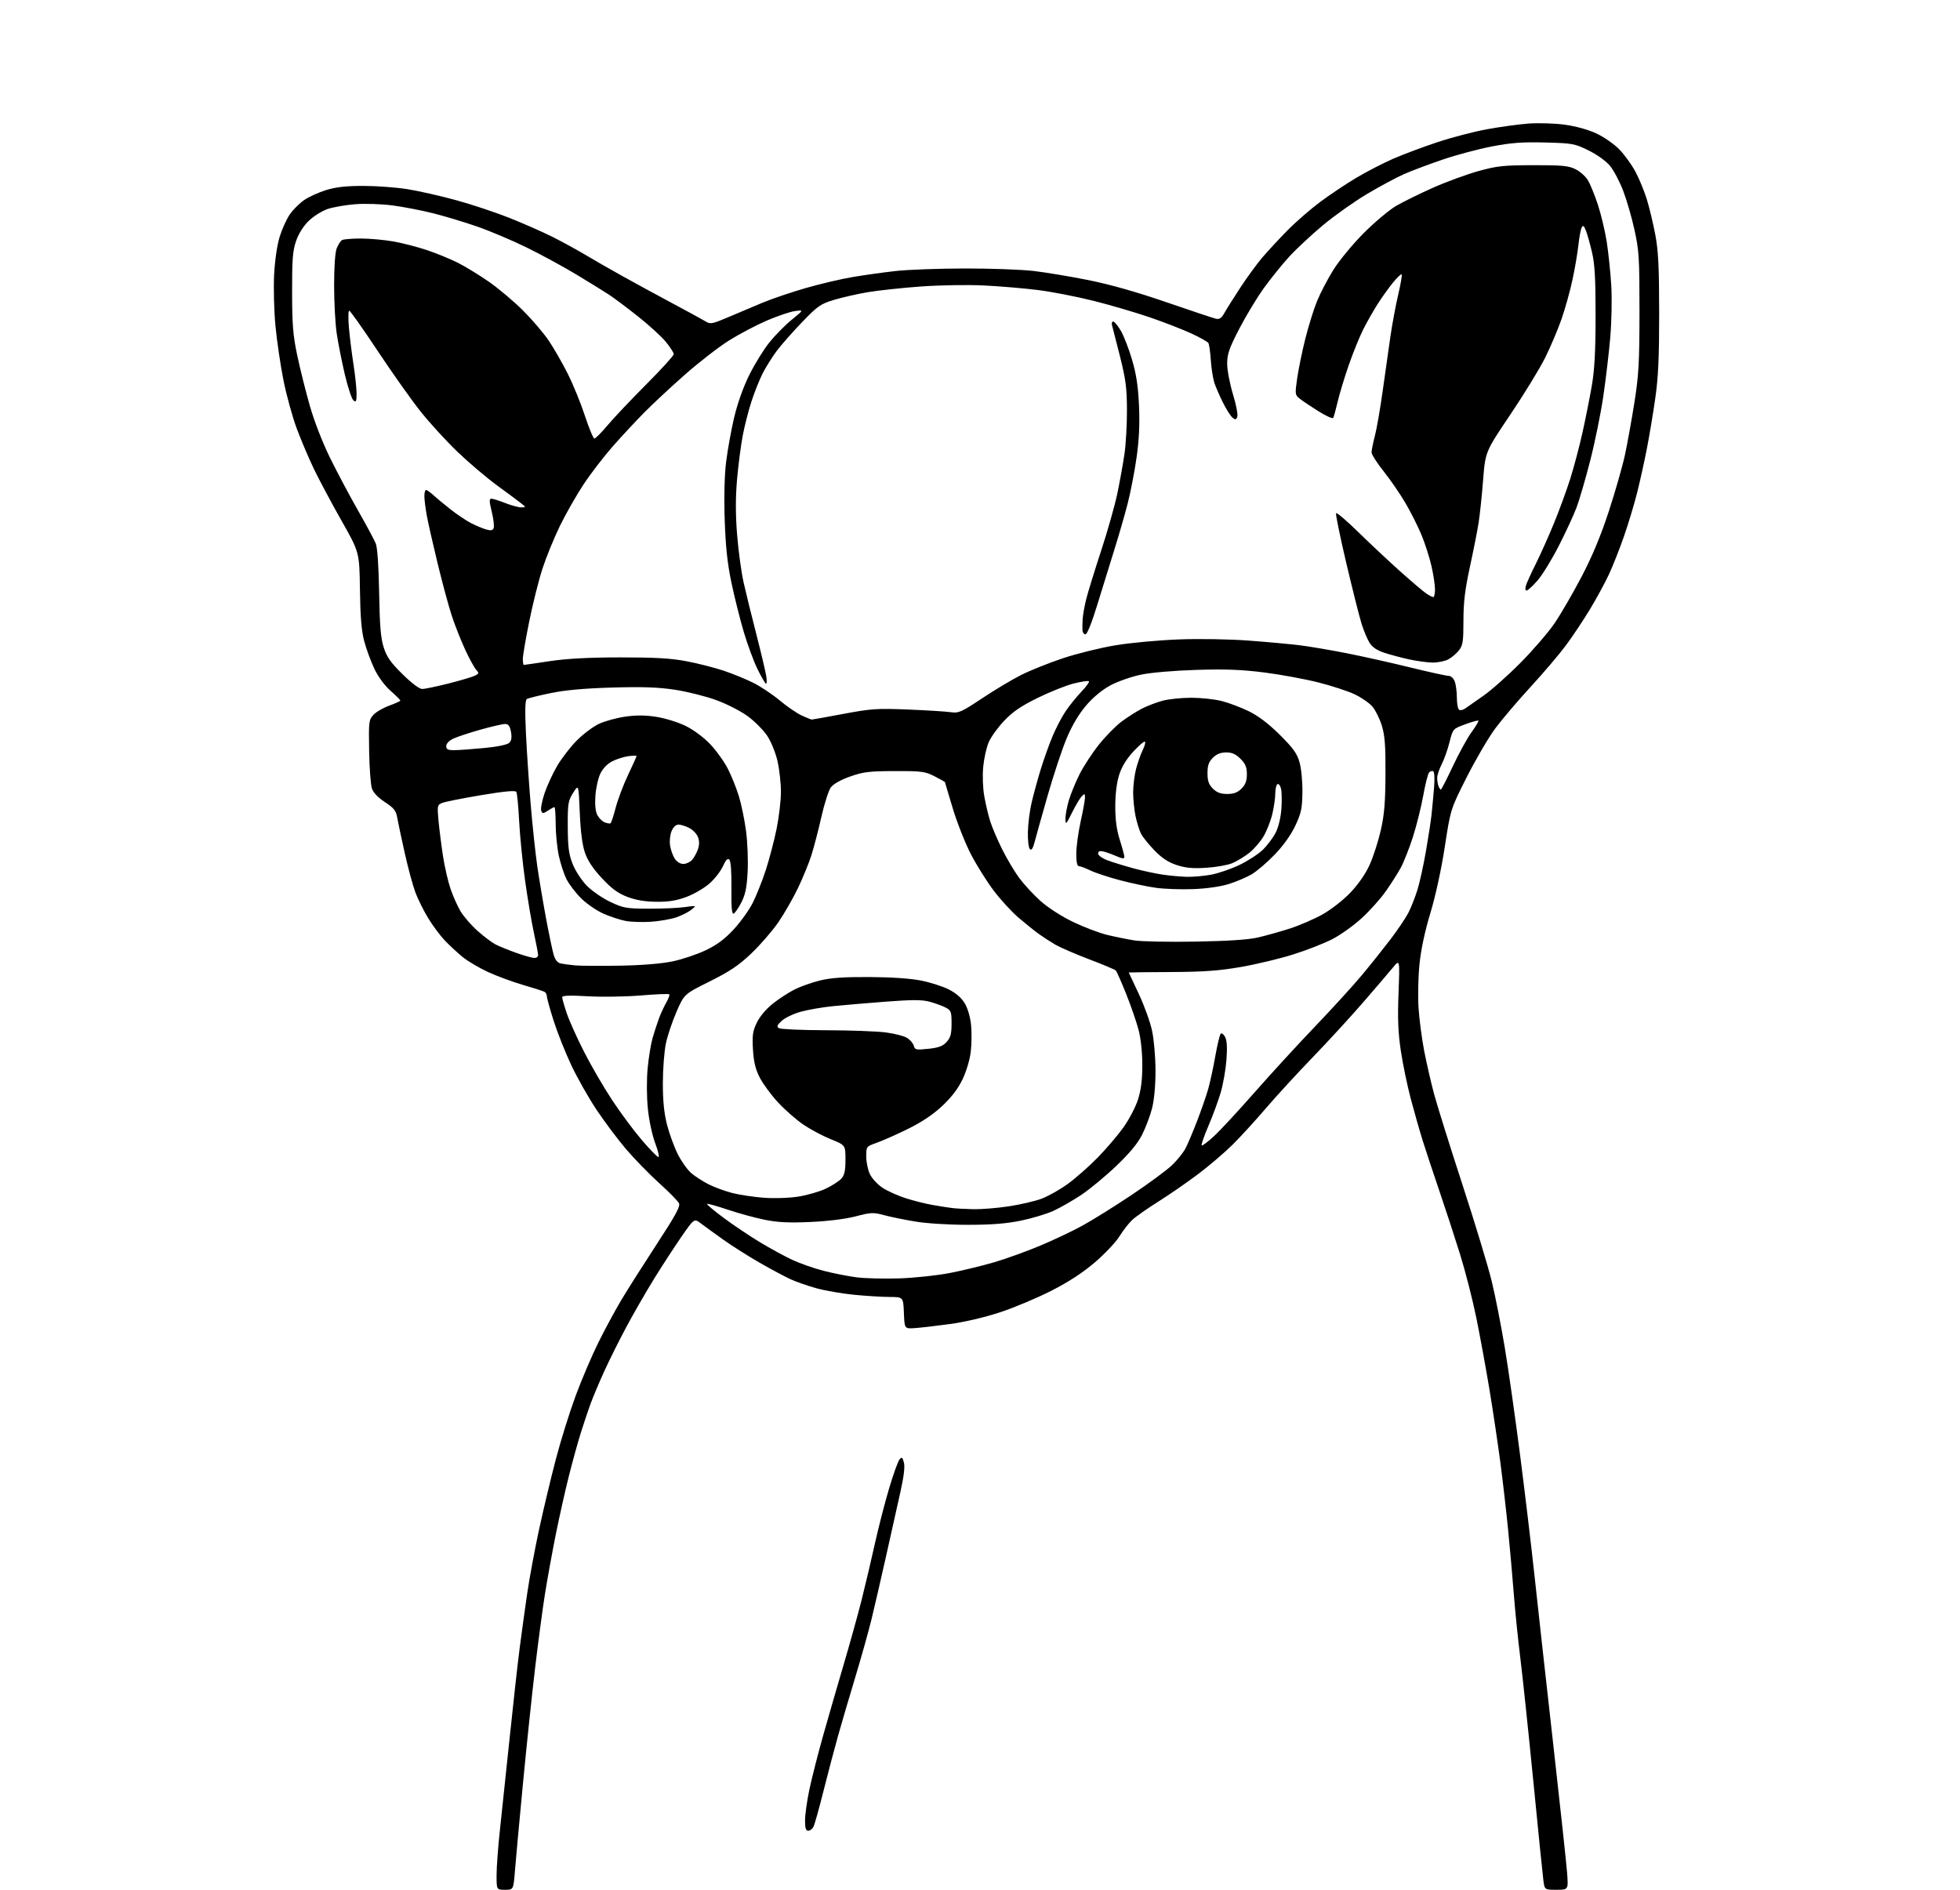 <?xml version="1.0" encoding="UTF-8" standalone="no"?>
<svg 
  version="1.1" 
  xmlns="http://www.w3.org/2000/svg" 
  xmlns:xlink="http://www.w3.org/1999/xlink" 
  xmlns:svg="http://www.w3.org/2000/svg"
  xmlns:rdf="http://www.w3.org/1999/02/22-rdf-syntax-ns#"
  xmlns:cc="http://creativecommons.org/ns#"
  xmlns:dc="http://purl.org/dc/elements/1.1/"
  viewBox="0 0 896 864"
  width="896"
  height="864"
>
<style>svg {background-color: white; }</style>"
<path stroke="none" fill="black" fill-rule="evenodd" d="M230.86,864.00C227.00,864.00 227.00,864.00 227.01,857.25C227.02,853.54 227.69,844.42 228.50,837.00C229.30,829.58 231.33,810.45 232.99,794.50C234.65,778.55 236.70,760.10 237.56,753.50C238.41,746.90 239.97,735.65 241.01,728.50C242.06,721.35 244.52,708.08 246.49,699.00C248.46,689.92 251.90,675.52 254.14,667.00C256.37,658.48 260.46,645.42 263.21,638.00C265.96,630.58 270.65,619.60 273.63,613.61C276.60,607.62 281.35,598.84 284.18,594.11C287.02,589.37 294.27,577.95 300.30,568.71C308.90,555.56 311.08,551.53 310.39,550.11C309.90,549.11 305.82,544.96 301.32,540.90C296.82,536.83 290.03,529.87 286.24,525.43C282.45,520.99 276.35,512.85 272.68,507.35C269.02,501.85 263.82,492.66 261.12,486.92C258.43,481.19 254.82,472.11 253.11,466.74C251.40,461.37 250.00,456.33 250.00,455.55C250.00,454.76 249.55,453.84 249.00,453.50C248.45,453.16 244.06,451.74 239.25,450.35C234.44,448.96 227.17,446.28 223.10,444.40C219.02,442.52 213.78,439.42 211.44,437.50C209.10,435.59 205.46,432.20 203.34,429.99C201.23,427.77 197.82,423.19 195.76,419.81C193.70,416.44 191.07,411.16 189.92,408.09C188.76,405.01 186.55,396.88 185.02,390.00C183.49,383.12 181.93,375.80 181.57,373.72C181.02,370.61 180.03,369.38 175.97,366.72C172.84,364.68 170.66,362.39 170.01,360.48C169.45,358.81 168.88,351.09 168.75,343.32C168.51,329.90 168.61,329.07 170.73,326.80C171.96,325.48 175.22,323.60 177.98,322.60C180.74,321.61 183.00,320.56 183.00,320.28C183.00,319.99 180.98,317.98 178.52,315.81C175.80,313.41 172.88,309.44 171.10,305.68C169.48,302.28 167.40,296.57 166.46,293.00C165.24,288.35 164.70,281.67 164.54,269.50C164.31,252.50 164.31,252.50 156.09,238.00C151.58,230.03 145.93,219.45 143.55,214.50C141.16,209.55 137.61,201.17 135.64,195.88C133.67,190.59 130.95,180.69 129.59,173.88C128.22,167.07 126.58,155.88 125.92,149.00C125.27,142.12 125.00,131.55 125.32,125.50C125.67,118.94 126.69,111.95 127.87,108.17C128.95,104.69 131.04,100.11 132.50,98.00C133.96,95.89 136.89,92.96 139.00,91.50C141.11,90.04 145.61,87.98 149.01,86.92C153.51,85.52 158.14,85.00 166.10,85.00C172.11,85.00 181.21,85.67 186.34,86.50C191.46,87.32 201.47,89.59 208.58,91.54C215.68,93.49 226.68,97.14 233.00,99.67C239.32,102.19 248.08,106.05 252.46,108.24C256.83,110.44 263.58,114.12 267.46,116.43C271.33,118.75 279.00,123.15 284.50,126.21C290.00,129.28 300.35,134.91 307.50,138.73C314.65,142.54 321.49,146.28 322.71,147.04C324.68,148.28 325.74,148.07 332.71,145.10C336.99,143.27 344.10,140.27 348.50,138.43C352.90,136.60 361.90,133.55 368.50,131.65C375.10,129.76 384.77,127.49 390.00,126.62C395.23,125.74 404.00,124.52 409.50,123.90C415.00,123.29 429.18,122.76 441.00,122.75C452.82,122.73 467.00,123.24 472.50,123.88C478.00,124.53 489.25,126.40 497.50,128.05C507.27,130.00 519.65,133.50 533.00,138.10C544.27,141.98 554.50,145.40 555.73,145.69C557.47,146.11 558.35,145.53 559.73,143.07C560.70,141.33 563.98,136.13 567.00,131.51C570.02,126.89 574.52,120.72 577.00,117.80C579.47,114.89 584.65,109.30 588.50,105.39C592.35,101.48 599.10,95.60 603.50,92.33C607.90,89.05 615.33,84.09 620.00,81.30C624.67,78.52 632.28,74.59 636.90,72.57C641.53,70.56 650.66,67.14 657.19,64.98C663.73,62.81 673.90,60.16 679.79,59.09C685.68,58.01 694.17,56.85 698.66,56.50C703.14,56.16 710.57,56.38 715.16,56.99C720.24,57.67 725.93,59.24 729.72,60.99C733.16,62.58 737.89,65.87 740.27,68.32C742.65,70.77 746.00,75.41 747.70,78.64C749.41,81.86 751.74,87.54 752.87,91.26C754.01,94.98 755.73,102.18 756.70,107.26C758.09,114.59 758.46,121.97 758.48,143.00C758.49,163.21 758.08,172.47 756.71,182.00C755.73,188.88 754.01,199.22 752.88,205.00C751.76,210.78 749.76,219.81 748.45,225.08C747.13,230.35 744.42,239.35 742.43,245.08C740.44,250.81 737.35,258.65 735.56,262.50C733.77,266.35 729.87,273.55 726.88,278.50C723.89,283.45 718.95,290.88 715.89,295.00C712.83,299.12 705.56,307.68 699.74,314.00C693.92,320.32 686.65,328.88 683.58,333.00C680.52,337.12 674.66,347.12 670.56,355.21C663.12,369.93 663.12,369.93 660.48,387.14C658.90,397.48 656.26,409.57 653.89,417.43C651.33,425.89 649.57,434.20 648.89,441.00C648.31,446.77 648.13,455.77 648.49,461.00C648.84,466.23 650.00,475.00 651.06,480.50C652.13,486.00 654.14,494.77 655.53,500.00C656.93,505.23 662.77,523.90 668.51,541.50C674.25,559.10 680.29,579.03 681.93,585.78C683.57,592.54 686.27,606.27 687.93,616.28C689.59,626.30 692.74,648.45 694.93,665.50C697.12,682.55 700.08,707.30 701.50,720.50C702.91,733.70 706.71,767.90 709.94,796.50C713.16,825.10 716.07,851.99 716.39,856.25C716.97,864.00 716.97,864.00 711.55,864.00C706.12,864.00 706.12,864.00 705.55,859.75C705.24,857.41 703.17,837.05 700.96,814.50C698.74,791.95 696.06,766.52 695.00,758.00C693.94,749.48 692.59,736.20 692.00,728.50C691.40,720.80 690.25,707.75 689.43,699.50C688.62,691.25 687.04,677.52 685.93,669.00C684.81,660.48 682.56,645.40 680.93,635.50C679.29,625.60 676.57,610.75 674.89,602.50C673.20,594.25 669.87,581.20 667.47,573.50C665.08,565.80 660.82,552.75 658.00,544.50C655.19,536.25 651.75,525.90 650.38,521.50C649.00,517.10 646.56,508.55 644.96,502.50C643.35,496.45 641.30,486.55 640.39,480.50C639.13,472.13 638.88,465.80 639.33,454.00C639.92,438.50 639.92,438.50 636.71,442.42C634.95,444.57 628.79,451.77 623.03,458.42C617.27,465.06 606.90,476.35 599.99,483.50C593.08,490.65 583.49,501.09 578.69,506.71C573.89,512.32 567.00,519.85 563.38,523.43C559.77,527.01 552.69,533.05 547.65,536.84C542.62,540.63 534.45,546.27 529.50,549.38C524.55,552.49 519.20,556.25 517.60,557.74C516.01,559.23 513.38,562.60 511.77,565.22C510.15,567.85 505.15,573.16 500.66,577.02C495.16,581.76 488.69,586.00 480.77,590.05C474.32,593.35 463.75,597.80 457.27,599.94C450.11,602.31 441.00,604.44 434.00,605.38C427.68,606.24 420.48,607.07 418.00,607.22C413.50,607.50 413.50,607.50 413.21,600.25C412.91,593.00 412.91,593.00 406.71,592.97C403.29,592.96 396.03,592.51 390.56,591.98C385.09,591.45 377.32,590.11 373.30,589.01C369.27,587.90 363.85,586.01 361.24,584.80C358.63,583.59 352.33,580.21 347.23,577.29C342.13,574.36 334.71,569.66 330.73,566.83C326.75,564.00 322.11,560.63 320.41,559.35C317.33,557.01 317.33,557.01 311.29,565.76C307.97,570.57 302.35,579.23 298.80,585.00C295.24,590.77 289.68,600.45 286.43,606.50C283.18,612.55 278.58,621.77 276.20,627.00C273.83,632.23 270.98,638.98 269.89,642.00C268.79,645.02 266.83,650.88 265.54,655.00C264.24,659.12 261.81,667.90 260.14,674.50C258.47,681.10 255.74,693.25 254.08,701.50C252.43,709.75 250.18,722.12 249.09,729.00C248.00,735.88 245.96,751.17 244.57,763.00C243.17,774.83 240.69,798.45 239.06,815.50C237.43,832.55 235.79,850.44 235.41,855.25C234.72,864.00 234.72,864.00 230.86,864.00zM369.46,837.00C368.38,837.00 368.00,835.76 368.02,832.25C368.02,829.64 368.93,823.24 370.03,818.04C371.13,812.83 374.00,801.58 376.42,793.04C378.83,784.49 383.07,769.85 385.83,760.50C388.59,751.15 392.22,738.09 393.88,731.49C395.55,724.88 398.25,713.40 399.89,705.99C401.53,698.57 404.46,687.17 406.40,680.65C408.34,674.13 410.49,668.12 411.18,667.29C412.25,665.99 412.54,666.18 413.21,668.64C413.74,670.56 413.19,675.10 411.53,682.50C410.18,688.55 407.21,701.83 404.94,712.00C402.67,722.17 399.71,735.00 398.36,740.50C397.01,746.00 393.73,757.70 391.08,766.50C388.42,775.30 384.85,787.45 383.14,793.50C381.44,799.55 378.41,811.02 376.41,819.00C374.41,826.98 372.36,834.29 371.85,835.25C371.35,836.21 370.27,837.00 369.46,837.00zM411.00,584.48C417.88,584.26 428.33,583.15 434.23,582.01C440.12,580.87 449.35,578.63 454.73,577.03C460.11,575.43 469.42,572.07 475.41,569.56C481.40,567.05 490.07,562.95 494.67,560.44C499.27,557.93 509.44,551.59 517.27,546.36C525.09,541.12 533.45,534.96 535.83,532.67C538.22,530.37 540.98,526.92 541.97,525.00C542.97,523.08 545.34,517.45 547.25,512.50C549.16,507.55 551.43,501.02 552.29,498.00C553.15,494.98 554.62,488.23 555.54,483.00C556.47,477.77 557.59,473.11 558.02,472.64C558.46,472.17 559.37,472.82 560.04,474.08C560.88,475.65 561.08,478.92 560.67,484.44C560.34,488.87 559.17,495.60 558.07,499.38C556.97,503.17 554.43,510.06 552.44,514.71C550.45,519.35 549.05,523.39 549.34,523.68C549.63,523.97 552.21,522.02 555.08,519.35C557.95,516.68 566.24,507.72 573.52,499.44C580.79,491.16 593.17,477.66 601.04,469.44C608.91,461.22 618.56,450.65 622.48,445.94C626.41,441.23 632.34,433.80 635.67,429.44C638.99,425.07 642.70,419.56 643.90,417.19C645.11,414.82 646.96,410.09 648.01,406.69C649.05,403.29 650.80,395.32 651.89,389.00C652.98,382.68 654.12,375.25 654.41,372.50C654.71,369.75 655.22,364.29 655.55,360.36C655.91,356.16 655.76,352.97 655.19,352.62C654.66,352.29 653.79,352.58 653.25,353.26C652.72,353.94 651.52,358.71 650.60,363.86C649.68,369.01 647.55,377.50 645.88,382.73C644.20,387.95 641.69,394.31 640.28,396.86C638.88,399.41 635.78,404.26 633.40,407.63C631.02,411.00 626.12,416.46 622.51,419.77C618.91,423.07 612.93,427.36 609.23,429.29C605.53,431.22 597.45,434.40 591.27,436.34C585.10,438.29 574.30,440.88 567.27,442.10C557.28,443.83 550.30,444.34 535.25,444.41C524.66,444.46 516.00,444.55 516.00,444.62C516.00,444.68 518.05,449.05 520.55,454.33C523.05,459.61 525.80,467.21 526.65,471.21C527.53,475.29 528.22,483.35 528.23,489.51C528.23,496.35 527.63,502.88 526.65,506.73C525.77,510.15 523.73,515.57 522.11,518.78C520.08,522.80 516.37,527.27 510.18,533.17C505.24,537.87 498.05,543.81 494.20,546.37C490.35,548.92 484.68,552.17 481.59,553.59C478.49,555.01 471.81,557.02 466.73,558.07C460.07,559.44 453.32,559.98 442.50,559.98C433.86,559.99 423.68,559.36 418.50,558.50C413.55,557.68 407.09,556.36 404.14,555.57C399.21,554.24 398.14,554.28 391.14,556.12C386.44,557.34 378.48,558.33 370.46,558.69C360.54,559.13 355.52,558.88 349.46,557.65C345.07,556.76 337.48,554.68 332.57,553.02C327.67,551.37 323.46,550.20 323.23,550.44C323.00,550.67 326.44,553.56 330.88,556.85C335.32,560.15 342.74,565.13 347.37,567.92C352.00,570.72 358.65,574.34 362.14,575.98C365.64,577.62 372.10,579.88 376.50,581.01C380.90,582.15 387.65,583.48 391.50,583.98C395.35,584.48 404.12,584.70 411.00,584.48zM445.00,552.84C448.57,552.92 455.81,552.34 461.08,551.54C466.35,550.75 473.11,549.18 476.12,548.06C479.12,546.93 484.49,543.92 488.04,541.35C491.59,538.79 497.75,533.37 501.73,529.31C505.70,525.25 511.04,519.00 513.59,515.42C516.15,511.84 519.13,506.12 520.22,502.71C521.62,498.32 522.20,493.71 522.20,487.00C522.21,481.34 521.53,474.87 520.53,471.00C519.60,467.43 517.05,460.00 514.85,454.50C512.65,449.00 510.50,444.15 510.08,443.71C509.67,443.28 504.19,440.97 497.91,438.59C491.64,436.20 484.70,433.20 482.50,431.93C480.30,430.65 476.93,428.47 475.00,427.08C473.07,425.70 468.91,422.37 465.75,419.68C462.59,417.00 457.40,411.35 454.22,407.13C451.04,402.91 446.35,395.42 443.80,390.47C441.24,385.52 437.54,376.17 435.58,369.68C433.61,363.19 432.00,357.76 432.00,357.62C432.00,357.47 429.86,356.26 427.25,354.93C422.90,352.70 421.36,352.50 409.00,352.54C397.26,352.57 394.60,352.90 388.58,355.04C384.27,356.57 380.95,358.45 379.80,360.02C378.79,361.40 376.84,367.48 375.48,373.52C374.12,379.56 372.07,387.43 370.93,391.00C369.80,394.57 367.04,401.32 364.80,406.00C362.56,410.68 358.50,417.75 355.76,421.73C353.02,425.70 347.48,432.09 343.44,435.93C337.67,441.41 333.60,444.14 324.44,448.70C312.79,454.50 312.79,454.50 309.30,462.50C307.37,466.90 305.18,473.43 304.42,477.00C303.66,480.57 303.03,488.72 303.02,495.09C303.01,503.32 303.56,508.87 304.93,514.23C305.99,518.39 308.22,524.47 309.88,527.76C311.54,531.05 314.33,534.94 316.09,536.42C317.85,537.90 321.39,540.18 323.96,541.48C326.54,542.79 331.34,544.55 334.64,545.41C337.94,546.26 344.43,547.25 349.07,547.60C353.96,547.97 360.60,547.76 364.87,547.09C368.92,546.46 374.59,544.83 377.46,543.47C380.34,542.11 383.55,540.05 384.59,538.90C386.06,537.27 386.50,535.28 386.50,530.17C386.50,523.56 386.50,523.56 379.81,520.85C376.12,519.37 370.48,516.36 367.25,514.17C364.03,511.98 358.82,507.41 355.67,504.01C352.52,500.61 348.76,495.50 347.31,492.66C345.36,488.85 344.55,485.49 344.21,479.82C343.82,473.31 344.09,471.44 346.00,467.50C347.35,464.70 350.27,461.25 353.32,458.84C356.10,456.64 360.54,453.75 363.18,452.41C365.82,451.07 371.02,449.22 374.74,448.30C379.75,447.06 385.65,446.64 397.50,446.70C407.60,446.76 416.32,447.35 421.15,448.33C425.36,449.17 431.04,451.00 433.77,452.39C436.98,454.01 439.55,456.25 441.02,458.70C442.36,460.93 443.55,464.97 443.91,468.50C444.24,471.80 444.19,477.33 443.79,480.78C443.38,484.41 441.79,489.75 440.04,493.41C437.97,497.75 435.02,501.62 430.70,505.67C426.44,509.65 421.30,513.08 414.94,516.20C409.75,518.74 403.36,521.57 400.75,522.49C396.00,524.17 396.00,524.17 396.00,528.83C396.00,531.40 396.79,535.07 397.75,536.98C398.71,538.90 401.30,541.65 403.50,543.09C405.70,544.54 410.43,546.66 414.00,547.81C417.57,548.96 423.20,550.37 426.50,550.94C429.80,551.52 433.85,552.15 435.50,552.34C437.15,552.54 441.43,552.77 445.00,552.84zM300.98,529.00C301.49,529.00 300.83,526.12 299.50,522.60C298.14,518.99 296.68,512.12 296.16,506.85C295.62,501.46 295.58,493.69 296.06,488.50C296.52,483.55 297.55,477.25 298.35,474.50C299.14,471.75 300.47,467.70 301.28,465.50C302.10,463.30 303.60,460.07 304.61,458.31C305.63,456.56 306.23,454.89 305.94,454.60C305.65,454.31 299.80,454.54 292.95,455.12C286.10,455.69 275.21,455.86 268.75,455.49C260.35,455.01 257.00,455.14 257.00,455.94C257.00,456.56 257.94,459.86 259.09,463.28C260.24,466.70 263.83,474.68 267.06,481.00C270.29,487.32 276.05,497.23 279.86,503.00C283.67,508.77 289.77,516.99 293.42,521.25C297.07,525.51 300.48,529.00 300.98,529.00zM424.39,479.51C429.12,479.01 431.01,478.30 432.75,476.37C434.55,474.39 435.00,472.70 435.00,467.97C435.00,462.52 434.78,461.94 432.25,460.63C430.74,459.85 427.48,458.66 425.00,457.99C421.48,457.04 417.12,457.03 405.00,457.95C396.48,458.60 385.56,459.53 380.74,460.02C375.93,460.50 369.29,461.66 366.00,462.58C362.71,463.50 358.81,465.37 357.35,466.73C355.21,468.71 354.96,469.36 356.10,470.08C356.87,470.57 366.50,470.99 377.50,471.02C388.50,471.04 400.84,471.49 404.92,472.02C408.99,472.55 413.44,473.71 414.79,474.60C416.14,475.48 417.47,477.09 417.76,478.18C418.23,479.98 418.84,480.10 424.39,479.51zM283.50,441.50C293.55,441.32 302.47,440.59 307.50,439.53C311.90,438.61 318.70,436.32 322.62,434.45C327.75,432.00 331.32,429.35 335.40,424.93C338.51,421.57 342.42,416.12 344.09,412.82C345.75,409.53 348.44,402.78 350.06,397.83C351.67,392.88 353.90,384.41 355.00,379.01C356.10,373.61 357.00,365.97 357.00,362.04C357.00,358.11 356.30,351.80 355.44,348.02C354.56,344.15 352.51,339.10 350.75,336.44C349.03,333.84 345.03,329.81 341.85,327.47C338.61,325.09 332.22,321.82 327.32,320.05C322.51,318.31 314.06,316.19 308.54,315.35C301.02,314.20 293.85,313.95 280.00,314.34C267.18,314.71 258.50,315.49 251.74,316.88C246.37,317.99 241.48,319.20 240.86,319.58C240.07,320.07 239.94,324.53 240.41,334.89C240.78,342.92 241.76,357.60 242.58,367.50C243.40,377.40 244.77,390.23 245.61,396.00C246.45,401.77 248.22,412.35 249.55,419.50C250.88,426.65 252.45,434.18 253.03,436.24C253.76,438.81 254.78,440.14 256.29,440.48C257.51,440.75 260.52,441.15 263.00,441.38C265.48,441.60 274.70,441.65 283.50,441.50zM244.25,437.98C245.21,437.99 246.00,437.42 246.00,436.70C246.00,435.99 245.13,431.38 244.06,426.45C242.99,421.53 241.18,410.76 240.03,402.53C238.88,394.30 237.66,382.06 237.32,375.34C236.98,368.63 236.40,362.64 236.03,362.05C235.56,361.29 230.67,361.75 219.93,363.55C211.44,364.97 203.44,366.56 202.15,367.09C199.90,368.01 199.83,368.34 200.47,375.27C200.84,379.25 201.77,386.55 202.53,391.50C203.30,396.45 204.85,403.16 205.97,406.42C207.09,409.68 209.12,414.24 210.48,416.55C211.84,418.87 215.29,422.88 218.16,425.46C221.03,428.03 224.75,430.86 226.44,431.74C228.12,432.62 232.43,434.38 236.00,435.65C239.57,436.92 243.29,437.97 244.25,437.98zM546.50,430.50C561.23,430.25 570.65,429.63 575.00,428.63C578.58,427.80 585.10,425.98 589.50,424.57C593.90,423.16 600.65,420.25 604.50,418.11C608.50,415.88 613.98,411.60 617.31,408.12C620.93,404.32 624.25,399.53 626.13,395.37C627.79,391.71 630.08,384.61 631.22,379.60C632.83,372.52 633.30,366.84 633.36,354.00C633.43,341.03 633.08,336.28 631.71,331.82C630.76,328.69 628.84,324.78 627.45,323.12C626.05,321.46 622.37,318.90 619.28,317.44C616.18,315.97 608.66,313.51 602.57,311.98C596.48,310.44 585.42,308.41 578.00,307.46C567.76,306.15 560.28,305.86 547.00,306.27C536.62,306.59 526.25,307.48 521.50,308.47C517.10,309.39 510.80,311.61 507.50,313.41C503.73,315.46 499.62,318.88 496.44,322.63C493.17,326.47 490.04,331.76 487.62,337.54C485.55,342.47 481.67,354.15 478.99,363.50C476.32,372.85 473.61,382.47 472.99,384.88C472.19,387.95 471.54,388.94 470.80,388.20C470.22,387.62 469.80,384.11 469.89,380.41C469.97,376.71 470.72,370.72 471.56,367.10C472.40,363.48 474.22,356.78 475.61,352.22C477.00,347.66 479.43,340.81 481.00,337.00C482.57,333.18 485.31,327.91 487.07,325.28C488.84,322.65 492.10,318.60 494.33,316.27C496.55,313.94 498.12,311.78 497.80,311.46C497.48,311.15 494.36,311.61 490.86,312.49C487.36,313.37 479.94,316.33 474.37,319.07C466.73,322.83 462.97,325.40 459.06,329.52C456.22,332.54 453.05,336.91 452.02,339.25C450.99,341.59 449.85,346.65 449.48,350.50C449.09,354.57 449.29,360.22 449.95,364.00C450.58,367.57 451.80,372.75 452.67,375.50C453.54,378.25 456.00,384.02 458.15,388.33C460.30,392.63 463.80,398.53 465.95,401.43C468.09,404.32 472.46,409.05 475.67,411.93C479.09,414.99 485.22,418.94 490.50,421.49C495.45,423.87 502.50,426.55 506.16,427.44C509.83,428.32 515.46,429.46 518.66,429.97C521.87,430.47 534.40,430.71 546.50,430.50zM297.50,421.43C293.65,421.68 288.48,421.51 286.00,421.05C283.52,420.59 278.94,419.08 275.80,417.69C272.67,416.29 268.09,413.14 265.62,410.67C263.15,408.21 260.17,404.30 258.99,401.99C257.82,399.68 256.22,394.80 255.44,391.14C254.67,387.49 254.03,381.01 254.02,376.75C254.01,372.49 253.76,369.00 253.46,369.00C253.17,369.00 251.83,369.72 250.48,370.61C248.25,372.07 247.96,372.07 247.42,370.64C247.08,369.78 247.76,366.22 248.92,362.74C250.08,359.26 252.71,353.56 254.76,350.07C256.82,346.59 260.86,341.37 263.75,338.48C266.63,335.59 271.13,332.21 273.75,330.97C276.36,329.73 281.73,328.25 285.68,327.67C290.80,326.92 294.91,326.94 300.06,327.74C304.06,328.36 310.01,330.21 313.47,331.91C317.16,333.73 321.73,337.14 324.74,340.32C327.53,343.27 331.15,348.34 332.79,351.59C334.43,354.84 336.67,360.43 337.77,364.00C338.87,367.57 340.33,374.65 341.02,379.72C341.71,384.79 342.05,393.22 341.78,398.46C341.39,405.89 340.75,409.01 338.87,412.66C337.54,415.24 335.96,417.51 335.34,417.72C334.55,417.98 334.26,414.55 334.36,406.10C334.45,398.64 334.09,393.69 333.42,393.02C332.64,392.24 331.81,393.09 330.48,396.05C329.46,398.31 326.68,401.87 324.31,403.96C321.93,406.05 317.22,408.80 313.83,410.06C309.28,411.76 305.70,412.35 300.09,412.29C294.89,412.24 290.71,411.54 286.82,410.06C282.52,408.43 279.70,406.37 275.18,401.53C271.06,397.13 268.65,393.50 267.40,389.83C266.18,386.27 265.40,380.19 265.04,371.50C264.50,358.50 264.50,358.50 262.00,362.50C259.70,366.18 259.50,367.42 259.55,378.00C259.60,387.40 260.01,390.51 261.80,395.05C263.03,398.15 265.87,402.51 268.25,404.94C270.59,407.33 275.42,410.66 278.98,412.34C284.96,415.17 286.32,415.41 296.48,415.45C302.54,415.48 309.98,415.15 313.00,414.73C318.50,413.96 318.50,413.96 316.00,415.96C314.62,417.06 311.48,418.63 309.00,419.46C306.52,420.29 301.35,421.17 297.50,421.43zM545.50,406.50C540.00,406.71 532.35,406.45 528.50,405.92C524.65,405.39 517.23,403.83 512.00,402.44C506.77,401.06 500.67,399.04 498.43,397.96C496.20,396.88 493.84,396.00 493.18,396.00C492.41,396.00 492.01,394.03 492.02,390.25C492.03,387.09 492.93,380.47 494.02,375.55C495.11,370.63 496.00,365.69 496.00,364.59C496.00,362.82 495.82,362.75 494.53,364.04C493.73,364.85 491.73,368.20 490.09,371.50C487.37,376.98 487.11,377.24 487.06,374.43C487.03,372.74 487.73,368.92 488.61,365.93C489.50,362.95 491.71,357.55 493.53,353.93C495.36,350.32 499.33,344.24 502.37,340.43C505.41,336.62 510.09,331.86 512.78,329.86C515.47,327.85 519.65,325.20 522.08,323.95C524.51,322.71 528.75,321.09 531.50,320.36C534.25,319.62 540.12,319.02 544.54,319.01C548.96,319.01 555.26,319.68 558.54,320.52C561.82,321.35 567.42,323.48 571.00,325.24C575.31,327.36 580.05,330.97 585.07,335.97C591.17,342.03 592.93,344.48 594.07,348.50C594.87,351.30 595.45,357.31 595.39,362.16C595.29,369.62 594.85,371.73 592.16,377.47C590.20,381.66 586.72,386.55 582.77,390.66C579.32,394.26 574.57,398.33 572.21,399.72C569.86,401.10 565.13,403.11 561.71,404.18C557.93,405.36 551.60,406.27 545.50,406.50zM542.57,400.88C545.35,400.95 550.30,400.52 553.57,399.92C556.83,399.33 562.66,397.34 566.52,395.50C570.39,393.65 575.23,390.51 577.28,388.52C579.34,386.52 581.98,383.00 583.16,380.69C584.45,378.17 585.49,373.84 585.78,369.83C586.04,366.16 585.96,361.98 585.60,360.54C585.24,359.10 584.50,358.19 583.97,358.52C583.44,358.85 582.99,360.78 582.98,362.81C582.98,364.84 582.37,369.04 581.64,372.15C580.91,375.25 579.12,379.82 577.67,382.30C576.22,384.78 573.26,388.21 571.10,389.92C568.94,391.63 565.45,393.75 563.34,394.64C561.23,395.52 555.86,396.47 551.40,396.75C545.26,397.14 542.00,396.83 537.90,395.49C534.04,394.22 531.14,392.31 527.74,388.79C525.12,386.08 522.36,382.65 521.61,381.18C520.86,379.71 519.74,376.12 519.12,373.20C518.50,370.29 518.01,365.34 518.01,362.20C518.02,359.07 518.64,354.17 519.40,351.32C520.16,348.48 521.51,344.69 522.39,342.91C523.28,341.13 523.74,339.41 523.41,339.09C523.08,338.76 520.68,340.81 518.08,343.63C514.89,347.09 512.78,350.58 511.59,354.34C510.48,357.89 509.84,363.12 509.84,368.71C509.84,374.83 510.47,379.47 511.91,384.00C513.04,387.57 513.98,391.07 513.99,391.76C514.00,392.71 513.07,392.62 510.25,391.39C508.19,390.49 505.49,389.53 504.25,389.26C502.71,388.92 502.00,389.23 502.00,390.25C502.00,391.07 503.88,392.43 506.25,393.32C508.59,394.20 513.91,395.84 518.08,396.98C522.26,398.11 528.33,399.42 531.58,399.89C534.84,400.37 539.78,400.81 542.57,400.88zM312.37,395.00C313.65,395.00 315.43,394.18 316.33,393.19C317.24,392.19 318.45,390.01 319.03,388.35C319.74,386.32 319.75,384.48 319.08,382.72C318.53,381.27 316.74,379.40 315.09,378.55C313.45,377.70 311.23,377.00 310.17,377.00C308.97,377.00 307.77,378.14 306.99,380.02C306.30,381.70 306.00,384.62 306.33,386.62C306.65,388.60 307.61,391.29 308.48,392.61C309.39,393.99 311.02,395.00 312.37,395.00zM279.09,376.42C279.42,376.23 280.48,373.02 281.45,369.29C282.43,365.56 284.97,358.81 287.11,354.31C289.25,349.80 291.00,345.92 291.00,345.67C291.00,345.42 289.31,345.45 287.25,345.72C285.19,346.00 281.87,347.05 279.89,348.06C277.65,349.20 275.58,351.34 274.44,353.70C273.44,355.79 272.42,360.35 272.18,363.84C271.90,368.01 272.22,371.04 273.11,372.71C273.85,374.10 275.37,375.58 276.48,376.00C277.59,376.42 278.77,376.61 279.09,376.42zM561.00,363.00C564.01,363.00 565.74,362.35 567.55,360.55C569.36,358.73 570.00,357.01 570.00,353.97C570.00,350.75 569.36,349.21 567.08,346.92C564.92,344.77 563.20,344.00 560.53,344.00C558.02,344.00 556.16,344.75 554.45,346.45C552.56,348.35 552.00,349.96 552.00,353.50C552.00,357.04 552.56,358.65 554.45,360.55C556.26,362.35 557.99,363.00 561.00,363.00zM658.68,361.00C658.93,361.00 661.41,356.16 664.19,350.25C666.97,344.34 670.82,337.34 672.74,334.70C674.67,332.06 676.05,329.72 675.83,329.49C675.60,329.26 672.89,330.01 669.80,331.15C664.19,333.21 664.19,333.21 662.63,339.36C661.78,342.74 660.16,347.28 659.04,349.46C657.92,351.64 657.00,354.42 657.00,355.63C657.00,356.84 657.27,358.55 657.61,359.42C657.94,360.29 658.42,361.00 658.68,361.00zM207.75,342.97C209.81,342.96 215.98,342.51 221.46,341.98C227.57,341.39 231.96,340.46 232.84,339.59C233.83,338.60 234.05,337.09 233.58,334.59C233.08,331.88 232.41,331.00 230.90,331.00C229.80,331.00 224.75,332.16 219.70,333.58C214.64,335.00 209.04,336.85 207.25,337.69C205.27,338.63 204.00,339.97 204.00,341.11C204.00,342.63 204.73,342.99 207.75,342.97zM371.10,328.98C371.42,328.99 377.95,327.82 385.60,326.38C398.23,324.01 400.92,323.82 415.00,324.39C423.52,324.74 432.32,325.28 434.54,325.60C438.28,326.13 439.36,325.65 449.04,319.22C454.79,315.40 462.82,310.60 466.88,308.56C470.94,306.52 479.49,303.10 485.88,300.96C492.27,298.82 503.12,296.15 510.00,295.01C516.88,293.87 529.92,292.67 539.00,292.34C548.47,291.99 562.10,292.22 571.00,292.89C579.52,293.53 590.10,294.50 594.50,295.06C598.90,295.62 608.35,297.22 615.50,298.63C622.65,300.04 635.67,302.94 644.43,305.09C653.19,307.24 661.18,309.00 662.20,309.00C663.27,309.00 664.46,310.09 665.02,311.57C665.56,312.98 666.00,316.32 666.00,319.01C666.00,321.69 666.47,324.17 667.05,324.53C667.63,324.89 668.92,324.58 669.92,323.84C670.93,323.10 674.62,320.52 678.12,318.10C681.63,315.68 689.23,308.93 695.01,303.10C700.79,297.27 707.82,289.12 710.63,285.00C713.44,280.88 718.97,271.35 722.92,263.83C727.87,254.38 731.74,245.11 735.44,233.82C738.38,224.84 741.70,213.22 742.83,207.99C743.95,202.77 745.90,191.97 747.16,184.00C749.14,171.52 749.46,165.73 749.48,142.50C749.49,117.97 749.28,114.54 747.19,105.08C745.93,99.35 743.58,91.25 741.97,87.08C740.36,82.91 737.67,77.83 735.99,75.80C734.23,73.67 730.08,70.69 726.24,68.80C719.87,65.66 718.92,65.48 706.38,65.15C696.01,64.88 690.86,65.26 682.09,66.94C675.97,68.11 665.85,70.80 659.60,72.93C653.35,75.05 645.37,78.05 641.87,79.59C638.37,81.13 630.74,85.23 624.92,88.69C619.10,92.16 610.04,98.58 604.79,102.96C599.53,107.35 592.59,113.82 589.37,117.34C586.14,120.87 580.92,127.33 577.76,131.72C574.61,136.10 569.54,144.49 566.51,150.34C561.90,159.27 561.00,161.85 560.99,166.25C560.98,169.14 562.17,175.40 563.62,180.18C565.08,184.95 565.98,189.61 565.62,190.54C565.08,191.95 564.72,192.01 563.41,190.92C562.54,190.21 560.59,187.12 559.06,184.06C557.53,181.00 555.75,176.89 555.11,174.92C554.48,172.94 553.76,168.31 553.51,164.63C553.27,160.94 552.77,157.43 552.40,156.83C552.03,156.23 548.52,154.26 544.61,152.46C540.70,150.65 532.24,147.36 525.81,145.15C519.38,142.93 507.74,139.51 499.94,137.55C492.13,135.59 480.52,133.34 474.13,132.56C467.73,131.77 456.65,130.84 449.50,130.50C442.35,130.15 429.52,130.37 421.00,130.98C412.48,131.60 401.57,132.77 396.76,133.58C391.96,134.39 384.98,135.98 381.26,137.10C375.10,138.96 373.80,139.87 366.63,147.32C362.30,151.82 357.06,157.77 355.00,160.54C352.93,163.31 350.07,167.91 348.62,170.75C347.18,173.60 344.89,179.33 343.54,183.49C342.18,187.64 340.37,194.72 339.52,199.22C338.67,203.71 337.50,212.75 336.93,219.29C336.22,227.56 336.22,235.23 336.96,244.43C337.54,251.72 338.86,261.46 339.89,266.09C340.92,270.71 343.56,281.48 345.76,290.00C347.95,298.52 350.00,307.20 350.31,309.27C350.63,311.35 350.53,312.83 350.10,312.56C349.66,312.29 347.92,309.25 346.23,305.79C344.53,302.33 341.75,294.77 340.03,289.00C338.32,283.23 335.78,273.10 334.39,266.50C332.54,257.69 331.71,250.07 331.30,237.85C330.94,227.47 331.18,217.48 331.92,211.35C332.58,205.93 334.23,196.78 335.58,191.00C337.10,184.53 339.76,177.03 342.51,171.47C344.97,166.50 349.12,159.77 351.74,156.52C354.36,153.27 358.97,148.60 361.99,146.14C367.48,141.67 367.48,141.67 363.45,142.21C361.23,142.51 355.45,144.46 350.60,146.54C345.74,148.63 337.94,152.74 333.25,155.68C328.57,158.62 319.52,165.64 313.13,171.26C306.75,176.89 298.42,184.65 294.61,188.50C290.80,192.35 284.31,199.32 280.19,204.00C276.07,208.68 270.02,216.55 266.75,221.50C263.48,226.45 258.61,235.00 255.93,240.50C253.26,246.00 249.68,254.77 247.98,260.00C246.28,265.22 243.57,276.02 241.96,284.00C240.34,291.97 239.01,299.74 239.01,301.25C239.00,302.76 239.21,304.00 239.47,304.00C239.72,304.00 245.01,303.23 251.22,302.29C259.07,301.11 268.88,300.58 283.50,300.56C299.56,300.55 306.71,300.96 313.90,302.33C319.06,303.31 326.71,305.26 330.88,306.66C335.05,308.06 341.17,310.57 344.48,312.24C347.79,313.90 353.20,317.52 356.50,320.28C359.80,323.04 364.30,326.12 366.50,327.13C368.70,328.13 370.77,328.97 371.10,328.98zM193.01,315.00C194.18,315.00 199.69,313.85 205.26,312.44C210.82,311.02 216.23,309.41 217.27,308.86C218.99,307.93 219.03,307.69 217.61,306.12C216.76,305.18 214.49,301.01 212.57,296.85C210.65,292.70 207.91,285.74 206.49,281.40C205.07,277.05 202.16,266.30 200.03,257.50C197.90,248.70 195.67,238.83 195.08,235.57C194.49,232.30 194.00,228.37 194.00,226.82C194.00,225.27 194.34,224.00 194.76,224.00C195.18,224.00 196.64,225.03 198.01,226.29C199.38,227.55 202.94,230.51 205.93,232.86C208.92,235.22 213.18,238.07 215.40,239.21C217.62,240.34 220.72,241.63 222.27,242.08C224.41,242.69 225.25,242.52 225.68,241.40C225.99,240.57 225.60,237.22 224.80,233.95C223.63,229.18 223.60,228.00 224.64,228.00C225.35,228.00 228.21,228.90 231.00,230.00C233.79,231.10 237.07,231.99 238.29,231.97C240.50,231.93 240.50,231.93 238.37,230.22C237.20,229.27 232.25,225.59 227.37,222.03C222.49,218.47 214.27,211.50 209.09,206.53C203.92,201.56 196.27,193.19 192.09,187.91C187.92,182.64 179.10,170.18 172.50,160.22C165.90,150.26 160.12,142.09 159.66,142.06C159.21,142.03 159.13,145.49 159.50,149.75C159.87,154.01 160.81,161.55 161.58,166.50C162.36,171.45 162.99,177.47 163.00,179.87C163.00,183.55 162.77,184.06 161.57,183.06C160.79,182.41 159.02,177.07 157.63,171.19C156.25,165.31 154.59,156.90 153.93,152.50C153.27,148.10 152.74,138.20 152.74,130.50C152.73,121.97 153.20,115.34 153.93,113.52C154.59,111.88 155.66,110.20 156.31,109.79C156.97,109.37 160.88,109.04 165.00,109.05C169.12,109.06 175.88,109.68 180.00,110.42C184.12,111.16 191.01,112.95 195.29,114.39C199.58,115.83 205.88,118.42 209.29,120.13C212.71,121.85 219.10,125.76 223.50,128.82C227.90,131.88 234.91,137.79 239.08,141.95C243.24,146.10 248.54,152.30 250.85,155.73C253.16,159.16 257.06,165.95 259.51,170.81C261.97,175.68 265.51,184.35 267.38,190.08C269.26,195.81 271.22,200.50 271.73,200.50C272.25,200.50 274.93,197.80 277.69,194.50C280.46,191.20 288.41,182.79 295.36,175.82C302.31,168.85 308.00,162.60 308.00,161.92C308.00,161.25 306.37,158.72 304.38,156.29C302.39,153.86 296.65,148.62 291.63,144.64C286.61,140.67 280.70,136.23 278.50,134.79C276.30,133.34 269.55,129.17 263.50,125.52C257.45,121.87 247.10,116.25 240.50,113.03C233.90,109.80 223.81,105.54 218.08,103.56C212.35,101.57 203.35,98.86 198.08,97.53C192.81,96.20 184.45,94.58 179.50,93.93C174.50,93.27 166.93,93.02 162.46,93.36C158.03,93.70 152.31,94.70 149.74,95.57C147.18,96.45 143.31,98.87 141.16,100.96C138.74,103.31 136.52,106.82 135.37,110.13C133.81,114.62 133.50,118.45 133.53,133.50C133.55,148.44 133.95,153.37 135.88,162.50C137.16,168.55 139.75,178.90 141.63,185.50C143.65,192.60 147.46,202.40 150.96,209.50C154.22,216.10 159.96,226.90 163.73,233.50C167.49,240.10 171.12,246.85 171.78,248.50C172.53,250.36 173.11,258.90 173.32,271.00C173.58,286.15 174.05,291.73 175.41,296.00C176.81,300.37 178.58,302.89 184.02,308.25C188.16,312.33 191.72,315.00 193.01,315.00zM654.80,302.92C652.43,302.88 647.63,302.22 644.11,301.46C640.60,300.69 635.50,299.33 632.78,298.43C629.39,297.30 627.28,295.86 626.03,293.81C625.04,292.18 623.41,288.29 622.43,285.17C621.44,282.05 618.31,269.60 615.46,257.50C612.62,245.40 610.51,235.11 610.77,234.64C611.04,234.17 615.58,238.03 620.87,243.21C626.17,248.40 634.77,256.47 640.00,261.15C645.23,265.82 650.61,270.40 651.97,271.32C653.33,272.25 654.79,273.00 655.22,273.00C655.65,273.00 656.00,271.40 656.00,269.45C656.00,267.49 655.28,262.71 654.39,258.82C653.51,254.93 651.47,248.55 649.86,244.65C648.25,240.75 644.94,234.16 642.50,230.00C640.07,225.85 635.58,219.32 632.54,215.50C629.49,211.68 627.00,207.78 627.00,206.83C627.00,205.88 627.68,202.49 628.51,199.30C629.35,196.11 630.94,186.97 632.05,179.00C633.16,171.03 634.75,159.78 635.59,154.00C636.43,148.22 638.05,139.54 639.18,134.71C640.32,129.87 641.03,125.70 640.76,125.43C640.50,125.17 638.71,126.87 636.78,129.22C634.86,131.58 631.71,135.97 629.78,139.00C627.85,142.03 624.89,147.23 623.21,150.57C621.53,153.90 618.55,161.26 616.58,166.92C614.61,172.58 612.32,180.14 611.49,183.72C610.65,187.30 609.74,190.61 609.46,191.07C609.17,191.54 606.14,190.16 602.72,188.02C599.30,185.88 595.47,183.31 594.21,182.31C591.99,180.56 591.95,180.25 592.99,173.01C593.58,168.88 595.24,160.78 596.68,155.01C598.13,149.23 600.53,141.47 602.03,137.78C603.53,134.08 606.92,127.59 609.56,123.36C612.22,119.09 618.40,111.61 623.43,106.57C628.42,101.57 635.06,95.99 638.18,94.16C641.31,92.33 648.86,88.61 654.96,85.89C661.05,83.17 670.42,79.73 675.77,78.24C684.38,75.86 687.28,75.55 701.00,75.52C714.12,75.50 717.07,75.78 720.23,77.36C722.29,78.38 724.83,80.63 725.87,82.36C726.92,84.09 728.97,89.08 730.42,93.46C731.87,97.84 733.71,105.49 734.49,110.46C735.27,115.43 736.21,124.45 736.58,130.50C736.94,136.63 736.73,147.25 736.10,154.50C735.48,161.65 734.03,173.80 732.89,181.50C731.75,189.20 729.08,202.31 726.94,210.63C724.81,218.95 721.99,228.63 720.67,232.13C719.34,235.63 715.67,243.56 712.50,249.75C709.34,255.94 704.97,263.03 702.79,265.50C700.61,267.98 698.39,270.00 697.85,270.00C697.29,270.00 697.16,269.02 697.55,267.75C697.92,266.51 699.96,262.03 702.08,257.79C704.20,253.55 707.93,245.22 710.36,239.29C712.79,233.36 716.14,224.22 717.80,219.00C719.45,213.78 721.96,204.32 723.37,198.00C724.78,191.68 726.71,182.00 727.66,176.50C728.94,169.11 729.40,160.77 729.41,144.50C729.43,127.64 729.05,120.86 727.81,115.50C726.91,111.65 725.66,107.15 725.02,105.50C724.12,103.17 723.68,102.84 723.06,104.00C722.62,104.83 721.94,108.42 721.56,112.00C721.18,115.58 719.96,122.75 718.84,127.94C717.72,133.14 715.46,141.24 713.82,145.94C712.18,150.65 708.83,158.55 706.38,163.50C703.92,168.45 696.76,180.15 690.47,189.50C679.02,206.50 679.02,206.50 677.99,219.50C677.43,226.65 676.50,235.43 675.94,239.00C675.38,242.57 673.59,251.65 671.96,259.18C669.69,269.65 669.00,275.42 669.00,283.79C669.00,293.37 668.74,295.06 666.91,297.39C665.76,298.85 663.54,300.71 661.96,301.52C660.39,302.33 657.16,302.96 654.80,302.92zM496.25,290.00C495.56,290.00 494.93,289.21 494.85,288.25C494.77,287.29 494.81,284.93 494.93,283.00C495.05,281.07 495.80,276.91 496.60,273.74C497.40,270.58 500.46,260.68 503.39,251.74C506.33,242.81 509.66,231.00 510.81,225.50C511.95,220.00 513.41,211.90 514.05,207.50C514.69,203.10 515.20,194.10 515.18,187.50C515.15,177.46 514.63,173.46 512.01,163.00C510.28,156.12 508.65,149.71 508.37,148.75C508.09,147.79 508.33,147.00 508.89,147.00C509.45,147.00 511.03,148.91 512.40,151.25C513.76,153.59 516.07,159.55 517.52,164.50C519.46,171.11 520.30,176.69 520.69,185.50C521.06,193.81 520.73,201.03 519.60,209.00C518.71,215.32 516.89,224.78 515.56,230.00C514.22,235.22 511.50,244.68 509.51,251.00C507.53,257.32 504.01,268.69 501.70,276.25C499.23,284.34 496.99,290.00 496.25,290.00z" />

</svg>